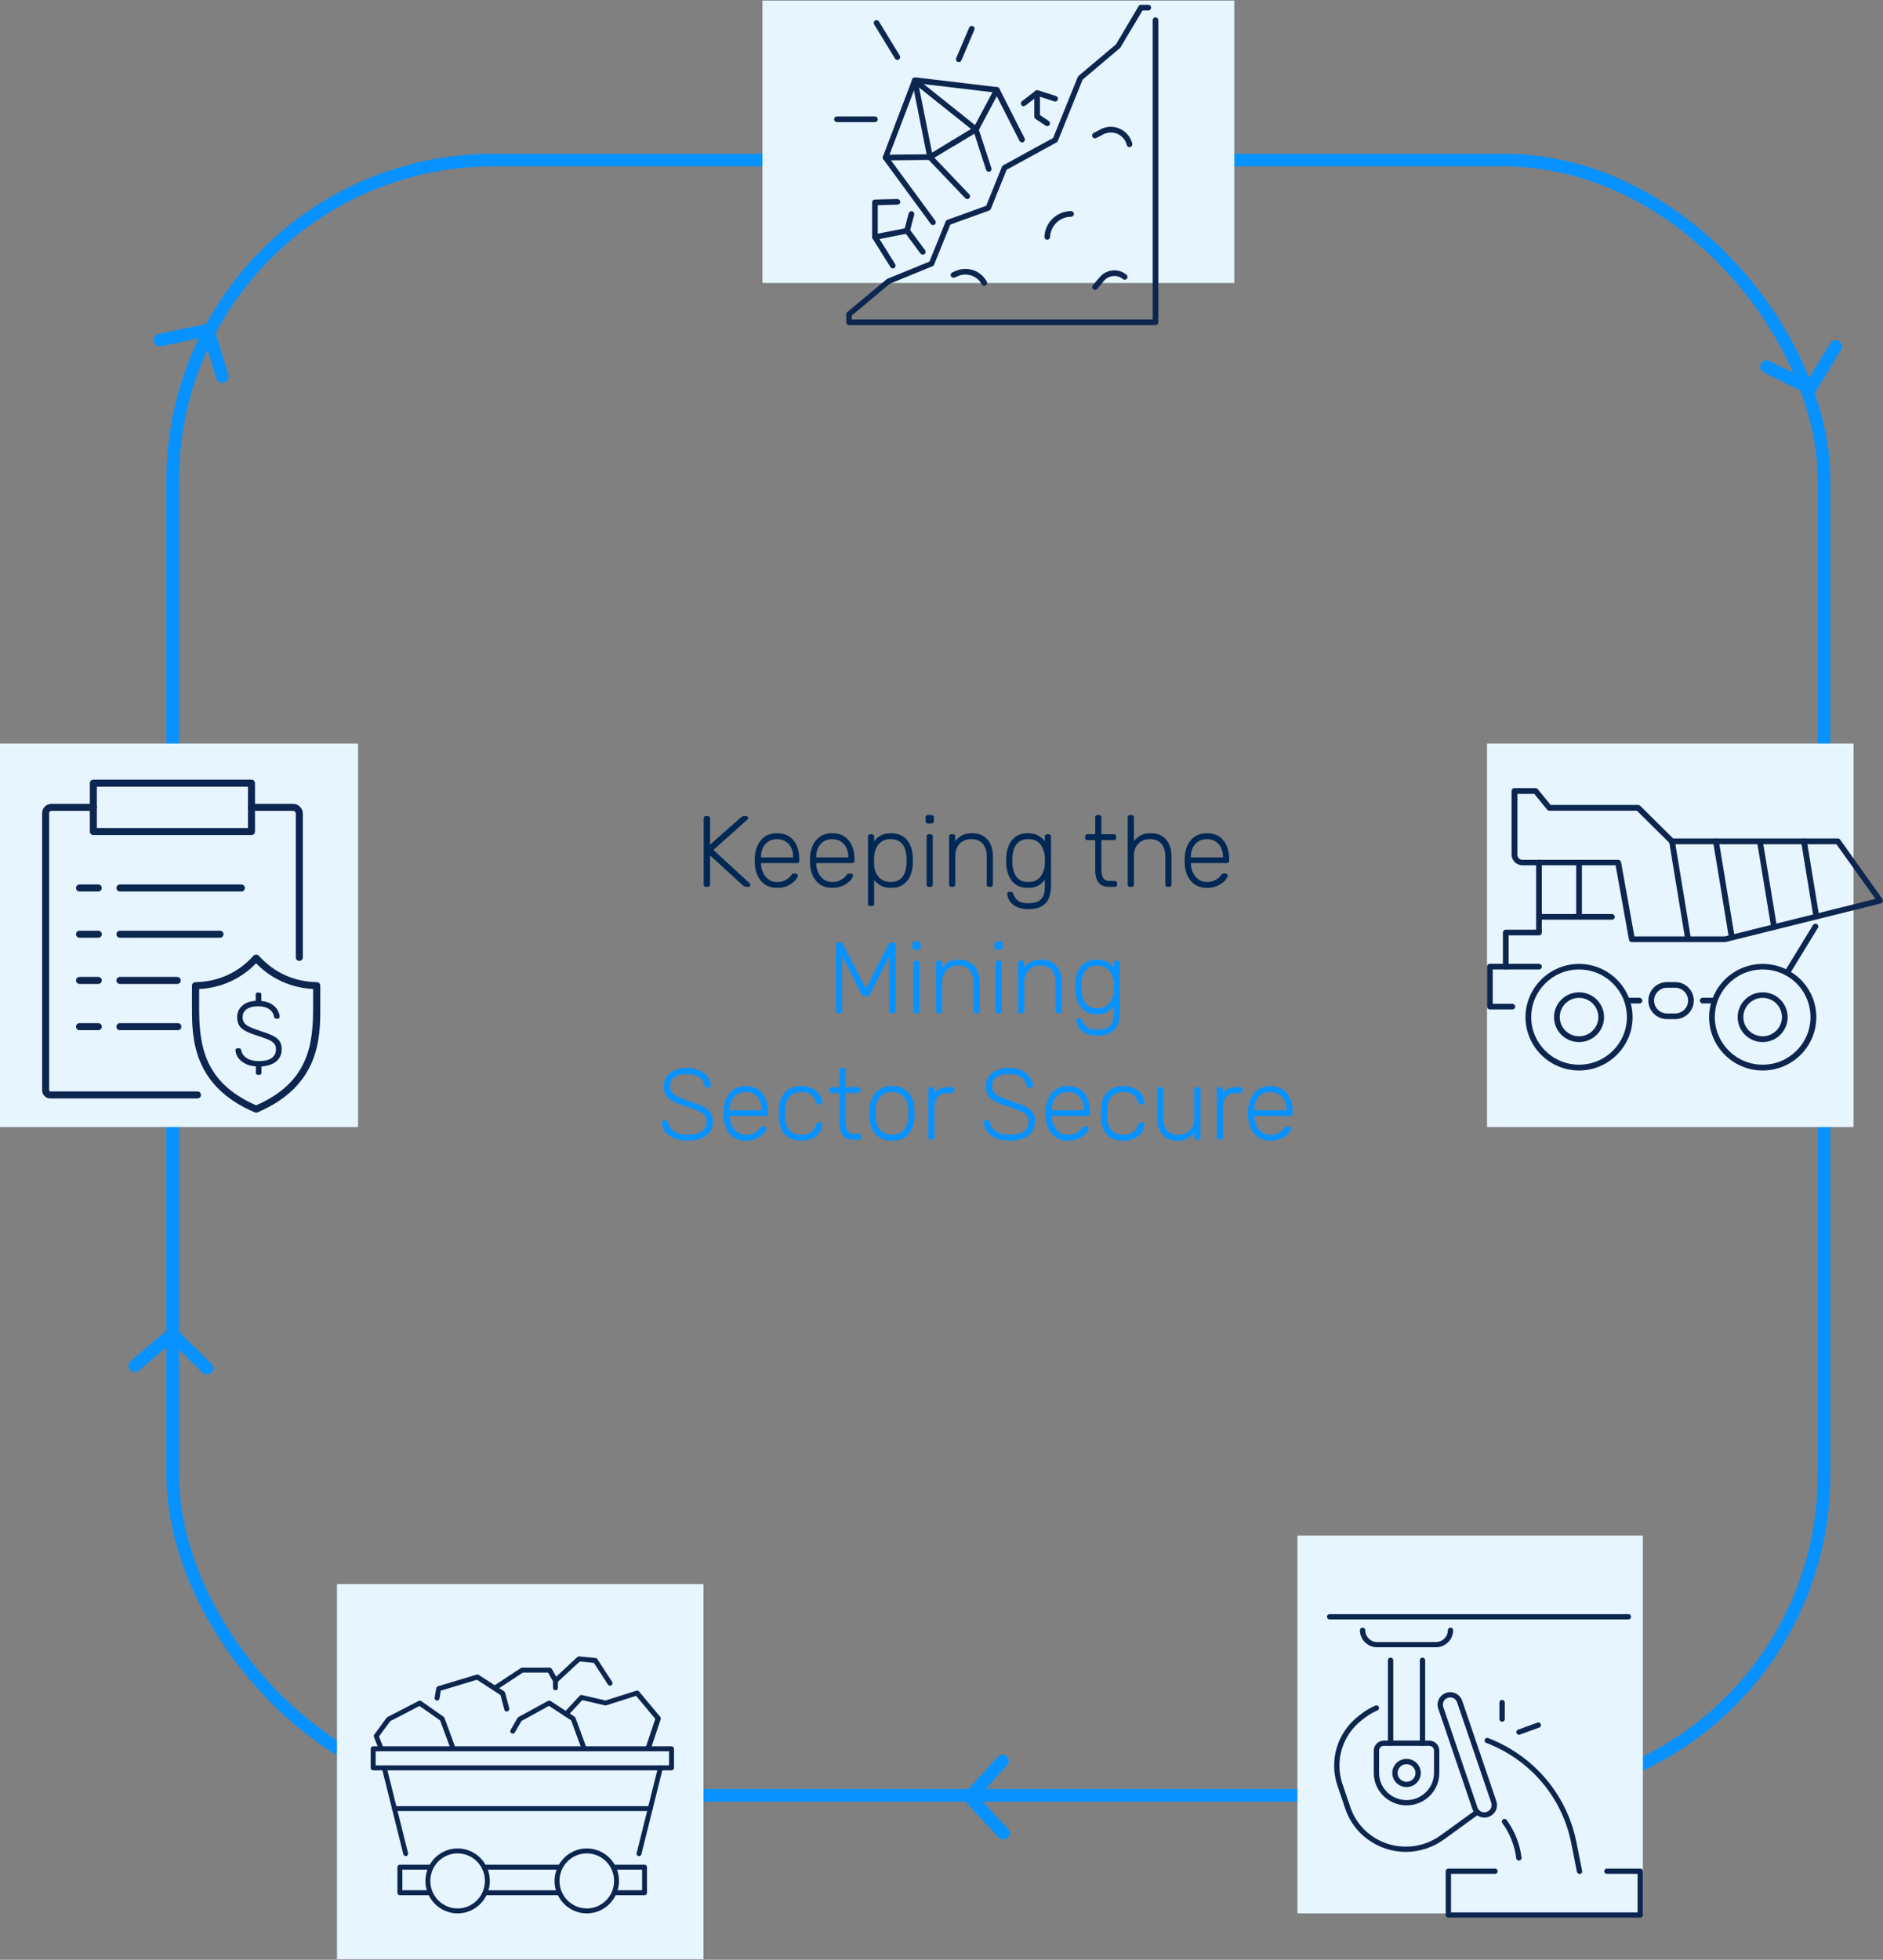 <?xml version="1.0" encoding="utf-8" ?>
<!DOCTYPE svg PUBLIC "-//W3C//DTD SVG 1.1//EN" "http://www.w3.org/Graphics/SVG/1.1/DTD/svg11.dtd">
<svg xmlns="http://www.w3.org/2000/svg" width="447" height="465" viewBox="0 0 447 465" fill="none"><rect x="0" y="0" width="447" height="465" fill="#808080" stroke="none"/><rect x="41" y="37.988" width="392" height="388" rx="76" stroke="#0892FF" stroke-width="3" stroke-linecap="round" stroke-linejoin="round"/><path d="M167.577 210.426C167.417 210.426 167.289 210.378 167.193 210.282C167.097 210.186 167.049 210.058 167.049 209.898V194.178C167.049 194.002 167.097 193.866 167.193 193.77C167.289 193.674 167.417 193.626 167.577 193.626H168.009C168.185 193.626 168.321 193.674 168.417 193.77C168.513 193.866 168.561 194.002 168.561 194.178V200.418L175.833 193.986C175.897 193.938 176.001 193.866 176.145 193.77C176.289 193.674 176.489 193.626 176.745 193.626H177.129C177.257 193.626 177.369 193.674 177.465 193.77C177.561 193.866 177.609 193.978 177.609 194.106C177.609 194.234 177.569 194.338 177.489 194.418L169.353 201.666L177.993 209.61C178.089 209.706 178.137 209.818 178.137 209.946C178.137 210.074 178.089 210.186 177.993 210.282C177.897 210.378 177.785 210.426 177.657 210.426H177.249C176.993 210.426 176.793 210.378 176.649 210.282C176.505 210.186 176.401 210.114 176.337 210.066L168.561 202.962V209.898C168.561 210.058 168.513 210.186 168.417 210.282C168.321 210.378 168.185 210.426 168.009 210.426H167.577ZM184.447 210.666C182.895 210.666 181.663 210.162 180.751 209.154C179.839 208.13 179.319 206.794 179.191 205.146C179.175 204.906 179.167 204.586 179.167 204.186C179.167 203.786 179.175 203.466 179.191 203.226C179.271 202.138 179.527 201.178 179.959 200.346C180.391 199.514 180.983 198.866 181.735 198.402C182.503 197.938 183.407 197.706 184.447 197.706C185.567 197.706 186.519 197.954 187.303 198.45C188.087 198.946 188.687 199.658 189.103 200.586C189.535 201.514 189.751 202.618 189.751 203.898V204.258C189.751 204.418 189.695 204.546 189.583 204.642C189.487 204.738 189.359 204.786 189.199 204.786H180.655C180.655 204.786 180.655 204.818 180.655 204.882C180.655 204.946 180.655 204.994 180.655 205.026C180.687 205.746 180.855 206.434 181.159 207.09C181.463 207.73 181.895 208.258 182.455 208.674C183.015 209.074 183.679 209.274 184.447 209.274C185.135 209.274 185.703 209.17 186.151 208.962C186.615 208.754 186.983 208.53 187.255 208.29C187.527 208.034 187.703 207.842 187.783 207.714C187.927 207.506 188.039 207.386 188.119 207.354C188.199 207.306 188.327 207.282 188.503 207.282H188.887C189.031 207.282 189.151 207.33 189.247 207.426C189.359 207.506 189.407 207.618 189.391 207.762C189.375 207.986 189.247 208.266 189.007 208.602C188.783 208.922 188.455 209.242 188.023 209.562C187.607 209.882 187.095 210.146 186.487 210.354C185.879 210.562 185.199 210.666 184.447 210.666ZM180.655 203.442H188.287V203.346C188.287 202.546 188.135 201.826 187.831 201.186C187.527 200.546 187.087 200.042 186.511 199.674C185.935 199.29 185.247 199.098 184.447 199.098C183.647 199.098 182.959 199.29 182.383 199.674C181.823 200.042 181.391 200.546 181.087 201.186C180.799 201.826 180.655 202.546 180.655 203.346V203.442ZM197.549 210.666C195.997 210.666 194.765 210.162 193.853 209.154C192.941 208.13 192.421 206.794 192.293 205.146C192.277 204.906 192.269 204.586 192.269 204.186C192.269 203.786 192.277 203.466 192.293 203.226C192.373 202.138 192.629 201.178 193.061 200.346C193.493 199.514 194.085 198.866 194.837 198.402C195.605 197.938 196.509 197.706 197.549 197.706C198.669 197.706 199.621 197.954 200.405 198.45C201.189 198.946 201.789 199.658 202.205 200.586C202.637 201.514 202.853 202.618 202.853 203.898V204.258C202.853 204.418 202.797 204.546 202.685 204.642C202.589 204.738 202.461 204.786 202.301 204.786H193.757C193.757 204.786 193.757 204.818 193.757 204.882C193.757 204.946 193.757 204.994 193.757 205.026C193.789 205.746 193.957 206.434 194.261 207.09C194.565 207.73 194.997 208.258 195.557 208.674C196.117 209.074 196.781 209.274 197.549 209.274C198.237 209.274 198.805 209.17 199.253 208.962C199.717 208.754 200.085 208.53 200.357 208.29C200.629 208.034 200.805 207.842 200.885 207.714C201.029 207.506 201.141 207.386 201.221 207.354C201.301 207.306 201.429 207.282 201.605 207.282H201.989C202.133 207.282 202.253 207.33 202.349 207.426C202.461 207.506 202.509 207.618 202.493 207.762C202.477 207.986 202.349 208.266 202.109 208.602C201.885 208.922 201.557 209.242 201.125 209.562C200.709 209.882 200.197 210.146 199.589 210.354C198.981 210.562 198.301 210.666 197.549 210.666ZM193.757 203.442H201.389V203.346C201.389 202.546 201.237 201.826 200.933 201.186C200.629 200.546 200.189 200.042 199.613 199.674C199.037 199.29 198.349 199.098 197.549 199.098C196.749 199.098 196.061 199.29 195.485 199.674C194.925 200.042 194.493 200.546 194.189 201.186C193.901 201.826 193.757 202.546 193.757 203.346V203.442ZM206.57 214.986C206.41 214.986 206.282 214.938 206.186 214.842C206.09 214.746 206.042 214.618 206.042 214.458V198.474C206.042 198.314 206.09 198.186 206.186 198.09C206.282 197.994 206.41 197.946 206.57 197.946H206.978C207.138 197.946 207.266 197.994 207.362 198.09C207.458 198.186 207.506 198.314 207.506 198.474V199.602C207.906 199.058 208.426 198.61 209.066 198.258C209.722 197.89 210.546 197.706 211.538 197.706C212.482 197.706 213.274 197.874 213.914 198.21C214.554 198.53 215.074 198.962 215.474 199.506C215.874 200.05 216.17 200.658 216.362 201.33C216.554 202.002 216.658 202.69 216.674 203.394C216.69 203.634 216.698 203.898 216.698 204.186C216.698 204.474 216.69 204.738 216.674 204.978C216.658 205.682 216.554 206.37 216.362 207.042C216.17 207.714 215.874 208.322 215.474 208.866C215.074 209.41 214.554 209.85 213.914 210.186C213.274 210.506 212.482 210.666 211.538 210.666C210.546 210.666 209.722 210.482 209.066 210.114C208.426 209.746 207.906 209.298 207.506 208.77V214.458C207.506 214.618 207.458 214.746 207.362 214.842C207.266 214.938 207.138 214.986 206.978 214.986H206.57ZM211.394 209.274C212.338 209.274 213.082 209.066 213.626 208.65C214.17 208.234 214.562 207.69 214.802 207.018C215.042 206.346 215.178 205.626 215.21 204.858C215.226 204.41 215.226 203.962 215.21 203.514C215.178 202.746 215.042 202.026 214.802 201.354C214.562 200.682 214.17 200.138 213.626 199.722C213.082 199.306 212.338 199.098 211.394 199.098C210.482 199.098 209.746 199.314 209.186 199.746C208.626 200.178 208.21 200.722 207.938 201.378C207.682 202.018 207.538 202.666 207.506 203.322C207.49 203.562 207.482 203.874 207.482 204.258C207.482 204.642 207.49 204.954 207.506 205.194C207.522 205.834 207.666 206.466 207.938 207.09C208.226 207.714 208.65 208.234 209.21 208.65C209.786 209.066 210.514 209.274 211.394 209.274ZM220.492 210.426C220.332 210.426 220.204 210.378 220.108 210.282C220.012 210.186 219.964 210.058 219.964 209.898V198.474C219.964 198.314 220.012 198.186 220.108 198.09C220.204 197.994 220.332 197.946 220.492 197.946H220.9C221.06 197.946 221.188 197.994 221.284 198.09C221.38 198.186 221.428 198.314 221.428 198.474V209.898C221.428 210.058 221.38 210.186 221.284 210.282C221.188 210.378 221.06 210.426 220.9 210.426H220.492ZM220.228 195.378C220.068 195.378 219.94 195.33 219.844 195.234C219.748 195.138 219.7 195.01 219.7 194.85V193.938C219.7 193.778 219.748 193.65 219.844 193.554C219.94 193.442 220.068 193.386 220.228 193.386H221.14C221.3 193.386 221.428 193.442 221.524 193.554C221.636 193.65 221.692 193.778 221.692 193.938V194.85C221.692 195.01 221.636 195.138 221.524 195.234C221.428 195.33 221.3 195.378 221.14 195.378H220.228ZM225.835 210.426C225.675 210.426 225.547 210.378 225.451 210.282C225.355 210.186 225.307 210.058 225.307 209.898V198.474C225.307 198.314 225.355 198.186 225.451 198.09C225.547 197.994 225.675 197.946 225.835 197.946H226.243C226.403 197.946 226.531 197.994 226.627 198.09C226.723 198.186 226.771 198.314 226.771 198.474V199.602C227.203 199.042 227.723 198.586 228.331 198.234C228.955 197.882 229.779 197.706 230.803 197.706C231.891 197.706 232.795 197.946 233.515 198.426C234.251 198.89 234.795 199.53 235.147 200.346C235.515 201.146 235.699 202.058 235.699 203.082V209.898C235.699 210.058 235.651 210.186 235.555 210.282C235.459 210.378 235.331 210.426 235.171 210.426H234.763C234.603 210.426 234.475 210.378 234.379 210.282C234.283 210.186 234.235 210.058 234.235 209.898V203.202C234.235 201.922 233.923 200.922 233.299 200.202C232.675 199.466 231.763 199.098 230.563 199.098C229.427 199.098 228.507 199.466 227.803 200.202C227.115 200.922 226.771 201.922 226.771 203.202V209.898C226.771 210.058 226.723 210.186 226.627 210.282C226.531 210.378 226.403 210.426 226.243 210.426H225.835ZM244.12 215.706C243.096 215.706 242.256 215.57 241.6 215.298C240.96 215.026 240.456 214.69 240.088 214.29C239.736 213.906 239.488 213.514 239.344 213.114C239.2 212.73 239.12 212.418 239.104 212.178C239.088 212.018 239.136 211.882 239.248 211.77C239.36 211.674 239.488 211.626 239.632 211.626H239.968C240.096 211.626 240.208 211.65 240.304 211.698C240.4 211.762 240.48 211.906 240.544 212.13C240.64 212.386 240.792 212.682 241 213.018C241.224 213.37 241.568 213.674 242.032 213.93C242.512 214.186 243.168 214.314 244 214.314C244.88 214.314 245.616 214.202 246.208 213.978C246.8 213.754 247.248 213.354 247.552 212.778C247.872 212.218 248.032 211.434 248.032 210.426V208.77C247.632 209.314 247.104 209.77 246.448 210.138C245.808 210.49 244.992 210.666 244 210.666C243.072 210.666 242.28 210.498 241.624 210.162C240.984 209.826 240.464 209.378 240.064 208.818C239.664 208.258 239.368 207.634 239.176 206.946C238.984 206.258 238.88 205.562 238.864 204.858C238.848 204.41 238.848 203.962 238.864 203.514C238.88 202.81 238.984 202.114 239.176 201.426C239.368 200.738 239.664 200.114 240.064 199.554C240.464 198.994 240.984 198.546 241.624 198.21C242.28 197.874 243.072 197.706 244 197.706C244.992 197.706 245.808 197.89 246.448 198.258C247.104 198.626 247.632 199.074 248.032 199.602V198.498C248.032 198.338 248.08 198.21 248.176 198.114C248.272 198.002 248.4 197.946 248.56 197.946H248.944C249.104 197.946 249.232 198.002 249.328 198.114C249.44 198.21 249.496 198.338 249.496 198.498V210.186C249.496 211.21 249.344 212.138 249.04 212.97C248.736 213.802 248.192 214.466 247.408 214.962C246.64 215.458 245.544 215.706 244.12 215.706ZM244.144 209.274C245.056 209.274 245.792 209.058 246.352 208.626C246.912 208.194 247.32 207.658 247.576 207.018C247.848 206.362 248 205.706 248.032 205.05C248.048 204.81 248.056 204.522 248.056 204.186C248.056 203.85 248.048 203.562 248.032 203.322C248 202.666 247.848 202.018 247.576 201.378C247.32 200.722 246.912 200.178 246.352 199.746C245.792 199.314 245.056 199.098 244.144 199.098C243.216 199.098 242.472 199.306 241.912 199.722C241.368 200.138 240.976 200.682 240.736 201.354C240.496 202.026 240.36 202.746 240.328 203.514C240.312 203.962 240.312 204.41 240.328 204.858C240.36 205.626 240.496 206.346 240.736 207.018C240.976 207.69 241.368 208.234 241.912 208.65C242.472 209.066 243.216 209.274 244.144 209.274ZM263.257 210.426C262.425 210.426 261.769 210.25 261.289 209.898C260.809 209.546 260.473 209.066 260.281 208.458C260.089 207.85 259.993 207.17 259.993 206.418V199.338H258.121C257.961 199.338 257.833 199.29 257.737 199.194C257.641 199.098 257.593 198.97 257.593 198.81V198.474C257.593 198.314 257.641 198.186 257.737 198.09C257.833 197.994 257.961 197.946 258.121 197.946H259.993V193.914C259.993 193.754 260.041 193.626 260.137 193.53C260.233 193.434 260.361 193.386 260.521 193.386H260.929C261.089 193.386 261.217 193.434 261.313 193.53C261.409 193.626 261.457 193.754 261.457 193.914V197.946H264.433C264.593 197.946 264.721 197.994 264.817 198.09C264.913 198.186 264.961 198.314 264.961 198.474V198.81C264.961 198.97 264.913 199.098 264.817 199.194C264.721 199.29 264.593 199.338 264.433 199.338H261.457V206.322C261.457 207.17 261.593 207.834 261.865 208.314C262.153 208.794 262.657 209.034 263.377 209.034H264.673C264.833 209.034 264.961 209.082 265.057 209.178C265.153 209.274 265.201 209.402 265.201 209.562V209.898C265.201 210.058 265.153 210.186 265.057 210.282C264.961 210.378 264.833 210.426 264.673 210.426H263.257ZM268.234 210.426C268.074 210.426 267.946 210.378 267.85 210.282C267.754 210.186 267.706 210.058 267.706 209.898V193.914C267.706 193.754 267.754 193.626 267.85 193.53C267.946 193.434 268.074 193.386 268.234 193.386H268.642C268.802 193.386 268.93 193.434 269.026 193.53C269.122 193.626 269.17 193.754 269.17 193.914V199.602C269.602 199.042 270.122 198.586 270.73 198.234C271.354 197.882 272.178 197.706 273.202 197.706C274.29 197.706 275.194 197.946 275.914 198.426C276.65 198.89 277.194 199.53 277.546 200.346C277.914 201.146 278.098 202.058 278.098 203.082V209.898C278.098 210.058 278.05 210.186 277.954 210.282C277.858 210.378 277.73 210.426 277.57 210.426H277.162C277.002 210.426 276.874 210.378 276.778 210.282C276.682 210.186 276.634 210.058 276.634 209.898V203.202C276.634 201.922 276.322 200.922 275.698 200.202C275.074 199.466 274.162 199.098 272.962 199.098C271.826 199.098 270.906 199.466 270.202 200.202C269.514 200.922 269.17 201.922 269.17 203.202V209.898C269.17 210.058 269.122 210.186 269.026 210.282C268.93 210.378 268.802 210.426 268.642 210.426H268.234ZM286.494 210.666C284.942 210.666 283.71 210.162 282.798 209.154C281.886 208.13 281.366 206.794 281.238 205.146C281.222 204.906 281.214 204.586 281.214 204.186C281.214 203.786 281.222 203.466 281.238 203.226C281.318 202.138 281.574 201.178 282.006 200.346C282.438 199.514 283.03 198.866 283.782 198.402C284.55 197.938 285.454 197.706 286.494 197.706C287.614 197.706 288.566 197.954 289.35 198.45C290.134 198.946 290.734 199.658 291.15 200.586C291.582 201.514 291.798 202.618 291.798 203.898V204.258C291.798 204.418 291.742 204.546 291.63 204.642C291.534 204.738 291.406 204.786 291.246 204.786H282.702C282.702 204.786 282.702 204.818 282.702 204.882C282.702 204.946 282.702 204.994 282.702 205.026C282.734 205.746 282.902 206.434 283.206 207.09C283.51 207.73 283.942 208.258 284.502 208.674C285.062 209.074 285.726 209.274 286.494 209.274C287.182 209.274 287.75 209.17 288.198 208.962C288.662 208.754 289.03 208.53 289.302 208.29C289.574 208.034 289.75 207.842 289.83 207.714C289.974 207.506 290.086 207.386 290.166 207.354C290.246 207.306 290.374 207.282 290.55 207.282H290.934C291.078 207.282 291.198 207.33 291.294 207.426C291.406 207.506 291.454 207.618 291.438 207.762C291.422 207.986 291.294 208.266 291.054 208.602C290.83 208.922 290.502 209.242 290.07 209.562C289.654 209.882 289.142 210.146 288.534 210.354C287.926 210.562 287.246 210.666 286.494 210.666ZM282.702 203.442H290.334V203.346C290.334 202.546 290.182 201.826 289.878 201.186C289.574 200.546 289.134 200.042 288.558 199.674C287.982 199.29 287.294 199.098 286.494 199.098C285.694 199.098 285.006 199.29 284.43 199.674C283.87 200.042 283.438 200.546 283.134 201.186C282.846 201.826 282.702 202.546 282.702 203.346V203.442Z" fill="#002855"/><path d="M198.972 240.426C198.812 240.426 198.676 240.378 198.564 240.282C198.468 240.186 198.42 240.058 198.42 239.898V224.178C198.42 224.002 198.468 223.866 198.564 223.77C198.676 223.674 198.812 223.626 198.972 223.626H199.572C199.732 223.626 199.852 223.666 199.932 223.746C200.012 223.826 200.06 223.89 200.076 223.938L205.524 234.546L210.996 223.938C211.028 223.89 211.076 223.826 211.14 223.746C211.22 223.666 211.34 223.626 211.5 223.626H212.076C212.252 223.626 212.388 223.674 212.484 223.77C212.58 223.866 212.628 224.002 212.628 224.178V239.898C212.628 240.058 212.58 240.186 212.484 240.282C212.388 240.378 212.252 240.426 212.076 240.426H211.644C211.484 240.426 211.356 240.378 211.26 240.282C211.164 240.186 211.116 240.058 211.116 239.898V226.89L206.532 235.914C206.468 236.074 206.372 236.194 206.244 236.274C206.132 236.354 205.98 236.394 205.788 236.394H205.26C205.068 236.394 204.916 236.354 204.804 236.274C204.692 236.194 204.596 236.074 204.516 235.914L199.932 226.89V239.898C199.932 240.058 199.884 240.186 199.788 240.282C199.692 240.378 199.564 240.426 199.404 240.426H198.972ZM217.363 240.426C217.203 240.426 217.075 240.378 216.979 240.282C216.883 240.186 216.835 240.058 216.835 239.898V228.474C216.835 228.314 216.883 228.186 216.979 228.09C217.075 227.994 217.203 227.946 217.363 227.946H217.771C217.931 227.946 218.059 227.994 218.155 228.09C218.251 228.186 218.299 228.314 218.299 228.474V239.898C218.299 240.058 218.251 240.186 218.155 240.282C218.059 240.378 217.931 240.426 217.771 240.426H217.363ZM217.099 225.378C216.939 225.378 216.811 225.33 216.715 225.234C216.619 225.138 216.571 225.01 216.571 224.85V223.938C216.571 223.778 216.619 223.65 216.715 223.554C216.811 223.442 216.939 223.386 217.099 223.386H218.011C218.171 223.386 218.299 223.442 218.395 223.554C218.507 223.65 218.563 223.778 218.563 223.938V224.85C218.563 225.01 218.507 225.138 218.395 225.234C218.299 225.33 218.171 225.378 218.011 225.378H217.099ZM222.706 240.426C222.546 240.426 222.418 240.378 222.322 240.282C222.226 240.186 222.178 240.058 222.178 239.898V228.474C222.178 228.314 222.226 228.186 222.322 228.09C222.418 227.994 222.546 227.946 222.706 227.946H223.114C223.274 227.946 223.402 227.994 223.498 228.09C223.594 228.186 223.642 228.314 223.642 228.474V229.602C224.074 229.042 224.594 228.586 225.202 228.234C225.826 227.882 226.65 227.706 227.674 227.706C228.762 227.706 229.666 227.946 230.386 228.426C231.122 228.89 231.666 229.53 232.018 230.346C232.386 231.146 232.57 232.058 232.57 233.082V239.898C232.57 240.058 232.522 240.186 232.426 240.282C232.33 240.378 232.202 240.426 232.042 240.426H231.634C231.474 240.426 231.346 240.378 231.25 240.282C231.154 240.186 231.106 240.058 231.106 239.898V233.202C231.106 231.922 230.794 230.922 230.17 230.202C229.546 229.466 228.634 229.098 227.434 229.098C226.298 229.098 225.378 229.466 224.674 230.202C223.986 230.922 223.642 231.922 223.642 233.202V239.898C223.642 240.058 223.594 240.186 223.498 240.282C223.402 240.378 223.274 240.426 223.114 240.426H222.706ZM236.863 240.426C236.703 240.426 236.575 240.378 236.479 240.282C236.383 240.186 236.335 240.058 236.335 239.898V228.474C236.335 228.314 236.383 228.186 236.479 228.09C236.575 227.994 236.703 227.946 236.863 227.946H237.271C237.431 227.946 237.559 227.994 237.655 228.09C237.751 228.186 237.799 228.314 237.799 228.474V239.898C237.799 240.058 237.751 240.186 237.655 240.282C237.559 240.378 237.431 240.426 237.271 240.426H236.863ZM236.599 225.378C236.439 225.378 236.311 225.33 236.215 225.234C236.119 225.138 236.071 225.01 236.071 224.85V223.938C236.071 223.778 236.119 223.65 236.215 223.554C236.311 223.442 236.439 223.386 236.599 223.386H237.511C237.671 223.386 237.799 223.442 237.895 223.554C238.007 223.65 238.063 223.778 238.063 223.938V224.85C238.063 225.01 238.007 225.138 237.895 225.234C237.799 225.33 237.671 225.378 237.511 225.378H236.599ZM242.206 240.426C242.046 240.426 241.918 240.378 241.822 240.282C241.726 240.186 241.678 240.058 241.678 239.898V228.474C241.678 228.314 241.726 228.186 241.822 228.09C241.918 227.994 242.046 227.946 242.206 227.946H242.614C242.774 227.946 242.902 227.994 242.998 228.09C243.094 228.186 243.142 228.314 243.142 228.474V229.602C243.574 229.042 244.094 228.586 244.702 228.234C245.326 227.882 246.15 227.706 247.174 227.706C248.262 227.706 249.166 227.946 249.886 228.426C250.622 228.89 251.166 229.53 251.518 230.346C251.886 231.146 252.07 232.058 252.07 233.082V239.898C252.07 240.058 252.022 240.186 251.926 240.282C251.83 240.378 251.702 240.426 251.542 240.426H251.134C250.974 240.426 250.846 240.378 250.75 240.282C250.654 240.186 250.606 240.058 250.606 239.898V233.202C250.606 231.922 250.294 230.922 249.67 230.202C249.046 229.466 248.134 229.098 246.934 229.098C245.798 229.098 244.878 229.466 244.174 230.202C243.486 230.922 243.142 231.922 243.142 233.202V239.898C243.142 240.058 243.094 240.186 242.998 240.282C242.902 240.378 242.774 240.426 242.614 240.426H242.206ZM260.491 245.706C259.467 245.706 258.627 245.57 257.971 245.298C257.331 245.026 256.827 244.69 256.459 244.29C256.107 243.906 255.859 243.514 255.715 243.114C255.571 242.73 255.491 242.418 255.475 242.178C255.459 242.018 255.507 241.882 255.619 241.77C255.731 241.674 255.859 241.626 256.003 241.626H256.339C256.467 241.626 256.579 241.65 256.675 241.698C256.771 241.762 256.851 241.906 256.915 242.13C257.011 242.386 257.163 242.682 257.371 243.018C257.595 243.37 257.939 243.674 258.403 243.93C258.883 244.186 259.539 244.314 260.371 244.314C261.251 244.314 261.987 244.202 262.579 243.978C263.171 243.754 263.619 243.354 263.923 242.778C264.243 242.218 264.403 241.434 264.403 240.426V238.77C264.003 239.314 263.475 239.77 262.819 240.138C262.179 240.49 261.363 240.666 260.371 240.666C259.443 240.666 258.651 240.498 257.995 240.162C257.355 239.826 256.835 239.378 256.435 238.818C256.035 238.258 255.739 237.634 255.547 236.946C255.355 236.258 255.251 235.562 255.235 234.858C255.219 234.41 255.219 233.962 255.235 233.514C255.251 232.81 255.355 232.114 255.547 231.426C255.739 230.738 256.035 230.114 256.435 229.554C256.835 228.994 257.355 228.546 257.995 228.21C258.651 227.874 259.443 227.706 260.371 227.706C261.363 227.706 262.179 227.89 262.819 228.258C263.475 228.626 264.003 229.074 264.403 229.602V228.498C264.403 228.338 264.451 228.21 264.547 228.114C264.643 228.002 264.771 227.946 264.931 227.946H265.315C265.475 227.946 265.603 228.002 265.699 228.114C265.811 228.21 265.867 228.338 265.867 228.498V240.186C265.867 241.21 265.715 242.138 265.411 242.97C265.107 243.802 264.563 244.466 263.779 244.962C263.011 245.458 261.915 245.706 260.491 245.706ZM260.515 239.274C261.427 239.274 262.163 239.058 262.723 238.626C263.283 238.194 263.691 237.658 263.947 237.018C264.219 236.362 264.371 235.706 264.403 235.05C264.419 234.81 264.427 234.522 264.427 234.186C264.427 233.85 264.419 233.562 264.403 233.322C264.371 232.666 264.219 232.018 263.947 231.378C263.691 230.722 263.283 230.178 262.723 229.746C262.163 229.314 261.427 229.098 260.515 229.098C259.587 229.098 258.843 229.306 258.283 229.722C257.739 230.138 257.347 230.682 257.107 231.354C256.867 232.026 256.731 232.746 256.699 233.514C256.683 233.962 256.683 234.41 256.699 234.858C256.731 235.626 256.867 236.346 257.107 237.018C257.347 237.69 257.739 238.234 258.283 238.65C258.843 239.066 259.587 239.274 260.515 239.274ZM163.218 270.666C161.922 270.666 160.818 270.458 159.906 270.042C159.01 269.626 158.322 269.09 157.842 268.434C157.362 267.778 157.106 267.082 157.074 266.346C157.074 266.218 157.122 266.106 157.218 266.01C157.314 265.914 157.434 265.866 157.578 265.866H158.058C158.218 265.866 158.338 265.914 158.418 266.01C158.514 266.106 158.57 266.218 158.586 266.346C158.65 266.794 158.85 267.242 159.186 267.69C159.522 268.122 160.018 268.49 160.674 268.794C161.33 269.082 162.178 269.226 163.218 269.226C164.786 269.226 165.93 268.946 166.65 268.386C167.37 267.81 167.73 267.042 167.73 266.082C167.73 265.442 167.538 264.93 167.154 264.546C166.786 264.146 166.218 263.794 165.45 263.49C164.682 263.17 163.698 262.818 162.498 262.434C161.362 262.066 160.426 261.69 159.69 261.306C158.954 260.906 158.41 260.426 158.058 259.866C157.722 259.306 157.554 258.586 157.554 257.706C157.554 256.89 157.77 256.162 158.202 255.522C158.634 254.866 159.258 254.346 160.074 253.962C160.906 253.578 161.914 253.386 163.098 253.386C164.042 253.386 164.866 253.514 165.57 253.77C166.274 254.026 166.858 254.37 167.322 254.802C167.786 255.218 168.138 255.674 168.378 256.17C168.618 256.65 168.746 257.122 168.762 257.586C168.762 257.698 168.722 257.81 168.642 257.922C168.562 258.018 168.434 258.066 168.258 258.066H167.778C167.698 258.066 167.594 258.034 167.466 257.97C167.354 257.906 167.282 257.778 167.25 257.586C167.154 256.786 166.73 256.13 165.978 255.618C165.242 255.09 164.282 254.826 163.098 254.826C161.914 254.826 160.946 255.058 160.194 255.522C159.442 255.986 159.066 256.714 159.066 257.706C159.066 258.346 159.234 258.874 159.57 259.29C159.906 259.69 160.434 260.05 161.154 260.37C161.874 260.674 162.802 261.01 163.938 261.378C165.138 261.762 166.13 262.146 166.914 262.53C167.698 262.914 168.282 263.386 168.666 263.946C169.05 264.49 169.242 265.202 169.242 266.082C169.242 267.058 168.994 267.89 168.498 268.578C168.018 269.25 167.33 269.77 166.434 270.138C165.538 270.49 164.466 270.666 163.218 270.666ZM177.029 270.666C175.477 270.666 174.245 270.162 173.333 269.154C172.421 268.13 171.901 266.794 171.773 265.146C171.757 264.906 171.749 264.586 171.749 264.186C171.749 263.786 171.757 263.466 171.773 263.226C171.853 262.138 172.109 261.178 172.541 260.346C172.973 259.514 173.565 258.866 174.317 258.402C175.085 257.938 175.989 257.706 177.029 257.706C178.149 257.706 179.101 257.954 179.885 258.45C180.669 258.946 181.269 259.658 181.685 260.586C182.117 261.514 182.333 262.618 182.333 263.898V264.258C182.333 264.418 182.277 264.546 182.165 264.642C182.069 264.738 181.941 264.786 181.781 264.786H173.237C173.237 264.786 173.237 264.818 173.237 264.882C173.237 264.946 173.237 264.994 173.237 265.026C173.269 265.746 173.437 266.434 173.741 267.09C174.045 267.73 174.477 268.258 175.037 268.674C175.597 269.074 176.261 269.274 177.029 269.274C177.717 269.274 178.285 269.17 178.733 268.962C179.197 268.754 179.565 268.53 179.837 268.29C180.109 268.034 180.285 267.842 180.365 267.714C180.509 267.506 180.621 267.386 180.701 267.354C180.781 267.306 180.909 267.282 181.085 267.282H181.469C181.613 267.282 181.733 267.33 181.829 267.426C181.941 267.506 181.989 267.618 181.973 267.762C181.957 267.986 181.829 268.266 181.589 268.602C181.365 268.922 181.037 269.242 180.605 269.562C180.189 269.882 179.677 270.146 179.069 270.354C178.461 270.562 177.781 270.666 177.029 270.666ZM173.237 263.442H180.869V263.346C180.869 262.546 180.717 261.826 180.413 261.186C180.109 260.546 179.669 260.042 179.093 259.674C178.517 259.29 177.829 259.098 177.029 259.098C176.229 259.098 175.541 259.29 174.965 259.674C174.405 260.042 173.973 260.546 173.669 261.186C173.381 261.826 173.237 262.546 173.237 263.346V263.442ZM190.227 270.666C189.107 270.666 188.155 270.45 187.371 270.018C186.587 269.57 185.987 268.93 185.571 268.098C185.171 267.266 184.955 266.282 184.923 265.146C184.907 264.906 184.899 264.586 184.899 264.186C184.899 263.786 184.907 263.466 184.923 263.226C184.955 262.074 185.171 261.09 185.571 260.274C185.987 259.442 186.587 258.81 187.371 258.378C188.155 257.93 189.107 257.706 190.227 257.706C191.075 257.706 191.803 257.826 192.411 258.066C193.035 258.29 193.547 258.594 193.947 258.978C194.347 259.346 194.651 259.754 194.859 260.202C195.067 260.65 195.179 261.09 195.195 261.522C195.211 261.682 195.163 261.81 195.051 261.906C194.939 262.002 194.811 262.05 194.667 262.05H194.331C194.171 262.05 194.051 262.018 193.971 261.954C193.907 261.874 193.835 261.738 193.755 261.546C193.419 260.634 192.955 260.002 192.363 259.65C191.787 259.282 191.075 259.098 190.227 259.098C189.139 259.098 188.235 259.434 187.515 260.106C186.811 260.762 186.435 261.842 186.387 263.346C186.355 263.906 186.355 264.466 186.387 265.026C186.435 266.53 186.811 267.618 187.515 268.29C188.235 268.946 189.139 269.274 190.227 269.274C191.075 269.274 191.787 269.098 192.363 268.746C192.955 268.378 193.419 267.738 193.755 266.826C193.835 266.634 193.907 266.506 193.971 266.442C194.051 266.362 194.171 266.322 194.331 266.322H194.667C194.811 266.322 194.939 266.37 195.051 266.466C195.163 266.562 195.211 266.69 195.195 266.85C195.179 267.202 195.107 267.554 194.979 267.906C194.851 268.258 194.651 268.602 194.379 268.938C194.123 269.274 193.803 269.57 193.419 269.826C193.035 270.082 192.571 270.282 192.027 270.426C191.499 270.586 190.899 270.666 190.227 270.666ZM202.566 270.426C201.734 270.426 201.078 270.25 200.598 269.898C200.118 269.546 199.782 269.066 199.59 268.458C199.398 267.85 199.302 267.17 199.302 266.418V259.338H197.43C197.27 259.338 197.142 259.29 197.046 259.194C196.95 259.098 196.902 258.97 196.902 258.81V258.474C196.902 258.314 196.95 258.186 197.046 258.09C197.142 257.994 197.27 257.946 197.43 257.946H199.302V253.914C199.302 253.754 199.35 253.626 199.446 253.53C199.542 253.434 199.67 253.386 199.83 253.386H200.238C200.398 253.386 200.526 253.434 200.622 253.53C200.718 253.626 200.766 253.754 200.766 253.914V257.946H203.742C203.902 257.946 204.03 257.994 204.126 258.09C204.222 258.186 204.27 258.314 204.27 258.474V258.81C204.27 258.97 204.222 259.098 204.126 259.194C204.03 259.29 203.902 259.338 203.742 259.338H200.766V266.322C200.766 267.17 200.902 267.834 201.174 268.314C201.462 268.794 201.966 269.034 202.686 269.034H203.982C204.142 269.034 204.27 269.082 204.366 269.178C204.462 269.274 204.51 269.402 204.51 269.562V269.898C204.51 270.058 204.462 270.186 204.366 270.282C204.27 270.378 204.142 270.426 203.982 270.426H202.566ZM211.743 270.666C210.591 270.666 209.623 270.426 208.839 269.946C208.071 269.466 207.479 268.81 207.063 267.978C206.663 267.146 206.447 266.218 206.415 265.194C206.399 264.954 206.391 264.618 206.391 264.186C206.391 263.754 206.399 263.418 206.415 263.178C206.447 262.138 206.663 261.21 207.063 260.394C207.479 259.562 208.071 258.906 208.839 258.426C209.623 257.946 210.591 257.706 211.743 257.706C212.895 257.706 213.855 257.946 214.623 258.426C215.407 258.906 215.999 259.562 216.399 260.394C216.815 261.21 217.039 262.138 217.071 263.178C217.087 263.418 217.095 263.754 217.095 264.186C217.095 264.618 217.087 264.954 217.071 265.194C217.039 266.218 216.815 267.146 216.399 267.978C215.999 268.81 215.407 269.466 214.623 269.946C213.855 270.426 212.895 270.666 211.743 270.666ZM211.743 269.274C212.863 269.274 213.775 268.914 214.479 268.194C215.183 267.474 215.559 266.434 215.607 265.074C215.623 264.834 215.631 264.538 215.631 264.186C215.631 263.834 215.623 263.538 215.607 263.298C215.559 261.922 215.183 260.882 214.479 260.178C213.775 259.458 212.863 259.098 211.743 259.098C210.623 259.098 209.711 259.458 209.007 260.178C208.303 260.882 207.927 261.922 207.879 263.298C207.863 263.538 207.855 263.834 207.855 264.186C207.855 264.538 207.863 264.834 207.879 265.074C207.927 266.434 208.303 267.474 209.007 268.194C209.711 268.914 210.623 269.274 211.743 269.274ZM220.902 270.426C220.742 270.426 220.614 270.378 220.518 270.282C220.422 270.186 220.374 270.058 220.374 269.898V258.498C220.374 258.338 220.422 258.21 220.518 258.114C220.614 258.002 220.742 257.946 220.902 257.946H221.286C221.446 257.946 221.574 258.002 221.67 258.114C221.782 258.21 221.838 258.338 221.838 258.498V259.602C222.126 259.042 222.542 258.626 223.086 258.354C223.63 258.082 224.302 257.946 225.102 257.946H225.99C226.15 257.946 226.278 257.994 226.374 258.09C226.47 258.186 226.518 258.314 226.518 258.474V258.81C226.518 258.97 226.47 259.098 226.374 259.194C226.278 259.29 226.15 259.338 225.99 259.338H224.958C223.998 259.338 223.238 259.618 222.678 260.178C222.118 260.738 221.838 261.498 221.838 262.458V269.898C221.838 270.058 221.782 270.186 221.67 270.282C221.574 270.378 221.446 270.426 221.286 270.426H220.902ZM239.671 270.666C238.375 270.666 237.271 270.458 236.359 270.042C235.463 269.626 234.775 269.09 234.295 268.434C233.815 267.778 233.559 267.082 233.527 266.346C233.527 266.218 233.575 266.106 233.671 266.01C233.767 265.914 233.887 265.866 234.031 265.866H234.511C234.671 265.866 234.791 265.914 234.871 266.01C234.967 266.106 235.023 266.218 235.039 266.346C235.103 266.794 235.303 267.242 235.639 267.69C235.975 268.122 236.471 268.49 237.127 268.794C237.783 269.082 238.631 269.226 239.671 269.226C241.239 269.226 242.383 268.946 243.103 268.386C243.823 267.81 244.183 267.042 244.183 266.082C244.183 265.442 243.991 264.93 243.607 264.546C243.239 264.146 242.671 263.794 241.903 263.49C241.135 263.17 240.151 262.818 238.951 262.434C237.815 262.066 236.879 261.69 236.143 261.306C235.407 260.906 234.863 260.426 234.511 259.866C234.175 259.306 234.007 258.586 234.007 257.706C234.007 256.89 234.223 256.162 234.655 255.522C235.087 254.866 235.711 254.346 236.527 253.962C237.359 253.578 238.367 253.386 239.551 253.386C240.495 253.386 241.319 253.514 242.023 253.77C242.727 254.026 243.311 254.37 243.775 254.802C244.239 255.218 244.591 255.674 244.831 256.17C245.071 256.65 245.199 257.122 245.215 257.586C245.215 257.698 245.175 257.81 245.095 257.922C245.015 258.018 244.887 258.066 244.711 258.066H244.231C244.151 258.066 244.047 258.034 243.919 257.97C243.807 257.906 243.735 257.778 243.703 257.586C243.607 256.786 243.183 256.13 242.431 255.618C241.695 255.09 240.735 254.826 239.551 254.826C238.367 254.826 237.399 255.058 236.647 255.522C235.895 255.986 235.519 256.714 235.519 257.706C235.519 258.346 235.687 258.874 236.023 259.29C236.359 259.69 236.887 260.05 237.607 260.37C238.327 260.674 239.255 261.01 240.391 261.378C241.591 261.762 242.583 262.146 243.367 262.53C244.151 262.914 244.735 263.386 245.119 263.946C245.503 264.49 245.695 265.202 245.695 266.082C245.695 267.058 245.447 267.89 244.951 268.578C244.471 269.25 243.783 269.77 242.887 270.138C241.991 270.49 240.919 270.666 239.671 270.666ZM253.482 270.666C251.93 270.666 250.698 270.162 249.786 269.154C248.874 268.13 248.354 266.794 248.226 265.146C248.21 264.906 248.202 264.586 248.202 264.186C248.202 263.786 248.21 263.466 248.226 263.226C248.306 262.138 248.562 261.178 248.994 260.346C249.426 259.514 250.018 258.866 250.77 258.402C251.538 257.938 252.442 257.706 253.482 257.706C254.602 257.706 255.554 257.954 256.338 258.45C257.122 258.946 257.722 259.658 258.138 260.586C258.57 261.514 258.786 262.618 258.786 263.898V264.258C258.786 264.418 258.73 264.546 258.618 264.642C258.522 264.738 258.394 264.786 258.234 264.786H249.69C249.69 264.786 249.69 264.818 249.69 264.882C249.69 264.946 249.69 264.994 249.69 265.026C249.722 265.746 249.89 266.434 250.194 267.09C250.498 267.73 250.93 268.258 251.49 268.674C252.05 269.074 252.714 269.274 253.482 269.274C254.17 269.274 254.738 269.17 255.186 268.962C255.65 268.754 256.018 268.53 256.29 268.29C256.562 268.034 256.738 267.842 256.818 267.714C256.962 267.506 257.074 267.386 257.154 267.354C257.234 267.306 257.362 267.282 257.538 267.282H257.922C258.066 267.282 258.186 267.33 258.282 267.426C258.394 267.506 258.442 267.618 258.426 267.762C258.41 267.986 258.282 268.266 258.042 268.602C257.818 268.922 257.49 269.242 257.058 269.562C256.642 269.882 256.13 270.146 255.522 270.354C254.914 270.562 254.234 270.666 253.482 270.666ZM249.69 263.442H257.322V263.346C257.322 262.546 257.17 261.826 256.866 261.186C256.562 260.546 256.122 260.042 255.546 259.674C254.97 259.29 254.282 259.098 253.482 259.098C252.682 259.098 251.994 259.29 251.418 259.674C250.858 260.042 250.426 260.546 250.122 261.186C249.834 261.826 249.69 262.546 249.69 263.346V263.442ZM266.68 270.666C265.56 270.666 264.608 270.45 263.824 270.018C263.04 269.57 262.44 268.93 262.024 268.098C261.624 267.266 261.408 266.282 261.376 265.146C261.36 264.906 261.352 264.586 261.352 264.186C261.352 263.786 261.36 263.466 261.376 263.226C261.408 262.074 261.624 261.09 262.024 260.274C262.44 259.442 263.04 258.81 263.824 258.378C264.608 257.93 265.56 257.706 266.68 257.706C267.528 257.706 268.256 257.826 268.864 258.066C269.488 258.29 270 258.594 270.4 258.978C270.8 259.346 271.104 259.754 271.312 260.202C271.52 260.65 271.632 261.09 271.648 261.522C271.664 261.682 271.616 261.81 271.504 261.906C271.392 262.002 271.264 262.05 271.12 262.05H270.784C270.624 262.05 270.504 262.018 270.424 261.954C270.36 261.874 270.288 261.738 270.208 261.546C269.872 260.634 269.408 260.002 268.816 259.65C268.24 259.282 267.528 259.098 266.68 259.098C265.592 259.098 264.688 259.434 263.968 260.106C263.264 260.762 262.888 261.842 262.84 263.346C262.808 263.906 262.808 264.466 262.84 265.026C262.888 266.53 263.264 267.618 263.968 268.29C264.688 268.946 265.592 269.274 266.68 269.274C267.528 269.274 268.24 269.098 268.816 268.746C269.408 268.378 269.872 267.738 270.208 266.826C270.288 266.634 270.36 266.506 270.424 266.442C270.504 266.362 270.624 266.322 270.784 266.322H271.12C271.264 266.322 271.392 266.37 271.504 266.466C271.616 266.562 271.664 266.69 271.648 266.85C271.632 267.202 271.56 267.554 271.432 267.906C271.304 268.258 271.104 268.602 270.832 268.938C270.576 269.274 270.256 269.57 269.872 269.826C269.488 270.082 269.024 270.282 268.48 270.426C267.952 270.586 267.352 270.666 266.68 270.666ZM279.499 270.666C278.411 270.666 277.507 270.434 276.787 269.97C276.083 269.49 275.555 268.842 275.203 268.026C274.867 267.21 274.699 266.298 274.699 265.29V258.474C274.699 258.314 274.747 258.186 274.843 258.09C274.939 257.994 275.067 257.946 275.227 257.946H275.635C275.795 257.946 275.923 257.994 276.019 258.09C276.115 258.186 276.163 258.314 276.163 258.474V265.17C276.163 267.906 277.355 269.274 279.739 269.274C280.875 269.274 281.787 268.914 282.475 268.194C283.163 267.458 283.507 266.45 283.507 265.17V258.474C283.507 258.314 283.555 258.186 283.651 258.09C283.747 257.994 283.875 257.946 284.035 257.946H284.443C284.603 257.946 284.731 257.994 284.827 258.09C284.923 258.186 284.971 258.314 284.971 258.474V269.898C284.971 270.058 284.923 270.186 284.827 270.282C284.731 270.378 284.603 270.426 284.443 270.426H284.035C283.875 270.426 283.747 270.378 283.651 270.282C283.555 270.186 283.507 270.058 283.507 269.898V268.77C283.075 269.33 282.555 269.786 281.947 270.138C281.355 270.49 280.539 270.666 279.499 270.666ZM289.386 270.426C289.226 270.426 289.098 270.378 289.002 270.282C288.906 270.186 288.858 270.058 288.858 269.898V258.498C288.858 258.338 288.906 258.21 289.002 258.114C289.098 258.002 289.226 257.946 289.386 257.946H289.77C289.93 257.946 290.058 258.002 290.154 258.114C290.266 258.21 290.322 258.338 290.322 258.498V259.602C290.61 259.042 291.026 258.626 291.57 258.354C292.114 258.082 292.786 257.946 293.586 257.946H294.474C294.634 257.946 294.762 257.994 294.858 258.09C294.954 258.186 295.002 258.314 295.002 258.474V258.81C295.002 258.97 294.954 259.098 294.858 259.194C294.762 259.29 294.634 259.338 294.474 259.338H293.442C292.482 259.338 291.722 259.618 291.162 260.178C290.602 260.738 290.322 261.498 290.322 262.458V269.898C290.322 270.058 290.266 270.186 290.154 270.282C290.058 270.378 289.93 270.426 289.77 270.426H289.386ZM301.553 270.666C300.001 270.666 298.769 270.162 297.857 269.154C296.945 268.13 296.425 266.794 296.297 265.146C296.281 264.906 296.273 264.586 296.273 264.186C296.273 263.786 296.281 263.466 296.297 263.226C296.377 262.138 296.633 261.178 297.065 260.346C297.497 259.514 298.089 258.866 298.841 258.402C299.609 257.938 300.513 257.706 301.553 257.706C302.673 257.706 303.625 257.954 304.409 258.45C305.193 258.946 305.793 259.658 306.209 260.586C306.641 261.514 306.857 262.618 306.857 263.898V264.258C306.857 264.418 306.801 264.546 306.689 264.642C306.593 264.738 306.465 264.786 306.305 264.786H297.761C297.761 264.786 297.761 264.818 297.761 264.882C297.761 264.946 297.761 264.994 297.761 265.026C297.793 265.746 297.961 266.434 298.265 267.09C298.569 267.73 299.001 268.258 299.561 268.674C300.121 269.074 300.785 269.274 301.553 269.274C302.241 269.274 302.809 269.17 303.257 268.962C303.721 268.754 304.089 268.53 304.361 268.29C304.633 268.034 304.809 267.842 304.889 267.714C305.033 267.506 305.145 267.386 305.225 267.354C305.305 267.306 305.433 267.282 305.609 267.282H305.993C306.137 267.282 306.257 267.33 306.353 267.426C306.465 267.506 306.513 267.618 306.497 267.762C306.481 267.986 306.353 268.266 306.113 268.602C305.889 268.922 305.561 269.242 305.129 269.562C304.713 269.882 304.201 270.146 303.593 270.354C302.985 270.562 302.305 270.666 301.553 270.666ZM297.761 263.442H305.393V263.346C305.393 262.546 305.241 261.826 304.937 261.186C304.633 260.546 304.193 260.042 303.617 259.674C303.041 259.29 302.353 259.098 301.553 259.098C300.753 259.098 300.065 259.29 299.489 259.674C298.929 260.042 298.497 260.546 298.193 261.186C297.905 261.826 297.761 262.546 297.761 263.346V263.442Z" fill="#0892FF"/><path d="M435.777 82.192L429.697 92.156L419.366 87.006" stroke="#0892FF" stroke-width="3" stroke-linecap="round" stroke-linejoin="round"/><path d="M37.999 80.705L49.418 78.288L52.764 89.336" stroke="#0892FF" stroke-width="3" stroke-linecap="round" stroke-linejoin="round"/><path d="M238.16 434.945L230.209 426.399L237.959 417.843" stroke="#0892FF" stroke-width="3" stroke-linecap="round" stroke-linejoin="round"/><path d="M32 324.085L40.886 316.517L49.094 324.634" stroke="#0892FF" stroke-width="3" stroke-linecap="round" stroke-linejoin="round"/><rect x="80" y="375.863" width="87" height="89" fill="#E7F5FF"/><g clip-path="url('#clip0_2522_14603')"><path d="M151.695 440.402C151.695 440.402 151.602 440.402 151.555 440.402C151.251 440.331 151.064 440.001 151.134 439.694L156.21 419.33C156.28 419.023 156.608 418.811 156.912 418.905C157.216 418.976 157.403 419.306 157.333 419.613L152.257 439.977C152.187 440.237 151.953 440.425 151.695 440.425V440.402Z" fill="#0D2650"/><path d="M96.305 440.402C96.047 440.402 95.813 440.213 95.743 439.954L90.667 419.613C90.597 419.306 90.784 418.976 91.088 418.905C91.392 418.811 91.72 419.023 91.79 419.33L96.866 439.694C96.936 440.001 96.749 440.331 96.445 440.402C96.398 440.402 96.351 440.402 96.305 440.402Z" fill="#0D2650"/><path d="M132.585 449.686H115.532C115.205 449.686 114.947 449.427 114.947 449.097C114.947 448.767 115.205 448.508 115.532 448.508H132.585C132.912 448.508 133.169 448.767 133.169 449.097C133.169 449.427 132.912 449.686 132.585 449.686Z" fill="#0D2650"/><path d="M132.725 443.628H115.391C115.064 443.628 114.807 443.368 114.807 443.038C114.807 442.708 115.064 442.449 115.391 442.449H132.725C133.052 442.449 133.31 442.708 133.31 443.038C133.31 443.368 133.052 443.628 132.725 443.628Z" fill="#0D2650"/><path d="M153.006 449.685H145.989C145.661 449.685 145.404 449.426 145.404 449.096C145.404 448.766 145.661 448.507 145.989 448.507H152.422V443.628H145.848C145.521 443.628 145.264 443.368 145.264 443.038C145.264 442.708 145.521 442.449 145.848 442.449H153.006C153.334 442.449 153.591 442.708 153.591 443.038V449.096C153.591 449.426 153.334 449.685 153.006 449.685Z" fill="#0D2650"/><path d="M102.012 449.685H94.925C94.597 449.685 94.34 449.426 94.34 449.096V443.038C94.34 442.708 94.597 442.449 94.925 442.449H102.012C102.34 442.449 102.597 442.708 102.597 443.038C102.597 443.368 102.34 443.628 102.012 443.628H95.509V448.507H102.012C102.34 448.507 102.597 448.766 102.597 449.096C102.597 449.426 102.34 449.685 102.012 449.685Z" fill="#0D2650"/><path d="M108.632 454.001C104.421 454.001 100.982 450.536 100.982 446.293C100.982 442.051 104.421 438.586 108.632 438.586C112.842 438.586 116.281 442.051 116.281 446.293C116.281 450.536 112.842 454.001 108.632 454.001ZM108.632 439.764C105.053 439.764 102.152 442.687 102.152 446.293C102.152 449.9 105.053 452.822 108.632 452.822C112.21 452.822 115.111 449.9 115.111 446.293C115.111 442.687 112.21 439.764 108.632 439.764Z" fill="#0D2650"/><path d="M139.298 454.001C135.087 454.001 131.648 450.536 131.648 446.293C131.648 442.051 135.087 438.586 139.298 438.586C143.508 438.586 146.947 442.051 146.947 446.293C146.947 450.536 143.508 454.001 139.298 454.001ZM139.298 439.764C135.719 439.764 132.818 442.687 132.818 446.293C132.818 449.9 135.719 452.822 139.298 452.822C142.877 452.822 145.777 449.9 145.777 446.293C145.777 442.687 142.877 439.764 139.298 439.764Z" fill="#0D2650"/><path d="M107.579 415.531C107.345 415.531 107.111 415.39 107.041 415.154L104.468 408.201L99.579 404.783L92.632 408.39L89.965 412.02L91.041 414.73C91.158 415.037 91.017 415.366 90.713 415.484C90.409 415.602 90.082 415.461 89.965 415.154L88.772 412.137C88.702 411.949 88.725 411.737 88.842 411.572L91.789 407.565C91.789 407.565 91.906 407.423 92 407.4L99.392 403.581C99.579 403.487 99.813 403.487 100 403.628L105.31 407.353C105.31 407.353 105.474 407.518 105.52 407.635L108.14 414.754C108.257 415.06 108.094 415.39 107.789 415.508C107.719 415.531 107.649 415.555 107.579 415.555V415.531Z" fill="#0D2650"/><path d="M138.668 415.533C138.434 415.533 138.2 415.391 138.13 415.155L135.58 408.202L130.317 404.761L123.79 408.344L122.223 411.054C122.059 411.337 121.709 411.431 121.428 411.266C121.147 411.101 121.054 410.748 121.217 410.465L122.855 407.613C122.855 407.613 122.995 407.448 123.089 407.401L130.083 403.582C130.27 403.488 130.504 403.488 130.668 403.582L136.375 407.307C136.375 407.307 136.562 407.472 136.609 407.589L139.229 414.708C139.346 415.014 139.182 415.344 138.878 415.462C138.808 415.485 138.738 415.509 138.668 415.509V415.533Z" fill="#0D2650"/><path d="M120.281 406.104C120.024 406.104 119.79 405.939 119.719 405.656L118.807 402.192L113.217 398.562L104.632 401.154L104.328 403.017C104.281 403.347 103.977 403.559 103.649 403.488C103.322 403.441 103.111 403.134 103.181 402.804L103.556 400.589C103.603 400.377 103.743 400.188 103.953 400.117L113.146 397.336C113.31 397.289 113.497 397.312 113.638 397.407L119.649 401.296C119.766 401.367 119.86 401.484 119.907 401.649L120.889 405.326C120.983 405.633 120.796 405.963 120.468 406.057C120.421 406.057 120.374 406.057 120.328 406.057L120.281 406.104Z" fill="#0D2650"/><path d="M153.801 415.534C153.801 415.534 153.684 415.534 153.614 415.51C153.31 415.416 153.146 415.062 153.24 414.756L155.556 407.85L150.994 402.381L143.883 404.644C143.883 404.644 143.673 404.691 143.579 404.644L138.222 403.395L134.784 407.096C134.573 407.331 134.199 407.355 133.965 407.119C133.731 406.907 133.708 406.53 133.942 406.294L137.614 402.358C137.754 402.216 137.965 402.146 138.175 402.193L143.719 403.489L151.064 401.156C151.298 401.085 151.532 401.156 151.696 401.344L156.725 407.355C156.865 407.52 156.889 407.732 156.842 407.92L154.433 415.133C154.339 415.369 154.129 415.534 153.871 415.534H153.801Z" fill="#0D2650"/><path d="M117.592 401.063C117.404 401.063 117.217 400.969 117.1 400.804C116.913 400.521 117.007 400.167 117.264 399.979L123.65 395.783C123.65 395.783 123.861 395.689 123.978 395.689H130.48C130.691 395.689 130.878 395.807 130.995 395.995L132.048 397.834L137.054 393.167C137.171 393.049 137.334 393.002 137.498 393.025L141.381 393.403C141.568 393.403 141.709 393.52 141.802 393.662L145.311 399.059C145.498 399.342 145.404 399.696 145.147 399.884C144.89 400.049 144.516 399.979 144.328 399.719L140.983 394.557L137.638 394.228L132.258 399.201C132.118 399.319 131.954 399.366 131.767 399.342C131.58 399.319 131.44 399.201 131.346 399.059L130.106 396.867H124.118L117.872 400.969C117.872 400.969 117.662 401.063 117.545 401.063H117.592Z" fill="#0D2650"/><path d="M159.415 420.059H88.585C88.257 420.059 88 419.8 88 419.47V414.945C88 414.615 88.257 414.355 88.585 414.355H159.415C159.743 414.355 160 414.615 160 414.945V419.47C160 419.8 159.743 420.059 159.415 420.059ZM150.058 418.881H158.83V415.534H89.17V418.881H150.058Z" fill="#0D2650"/><path d="M131.86 401.059C131.533 401.059 131.275 400.8 131.275 400.47V398.749C131.275 398.419 131.533 398.16 131.86 398.16C132.188 398.16 132.445 398.419 132.445 398.749V400.47C132.445 400.8 132.188 401.059 131.86 401.059Z" fill="#0D2650"/><path d="M154.409 429.721H93.638C93.31 429.721 93.053 429.462 93.053 429.132C93.053 428.802 93.31 428.543 93.638 428.543H154.339C154.667 428.543 154.947 428.802 154.947 429.132C154.947 429.462 154.714 429.721 154.386 429.721H154.409Z" fill="#0D2650"/></g><rect x="181" y="0.141" width="112" height="67" fill="#E7F5FF"/><g clip-path="url('#clip1_2522_14603')"><path d="M274.329 77.141H201.562C201.187 77.141 200.893 76.845 200.893 76.469V74.562C200.893 74.374 200.973 74.186 201.134 74.051L210.511 66.234C210.511 66.234 210.618 66.153 210.698 66.126L220.638 62.07L224.496 52.533C224.577 52.345 224.711 52.21 224.898 52.157L234.115 48.825L237.839 39.584C237.892 39.45 237.999 39.315 238.133 39.235L250.002 32.733L255.843 18.28C255.843 18.28 255.95 18.092 256.03 18.012L264.925 10.516L270.284 1.463C270.391 1.248 270.632 1.141 270.846 1.141H272.588C272.963 1.141 273.258 1.436 273.258 1.812C273.258 2.188 272.963 2.484 272.588 2.484H271.221L265.97 11.269C265.97 11.269 265.89 11.376 265.836 11.43L256.995 18.898L251.127 33.432C251.074 33.566 250.967 33.7 250.833 33.781L238.964 40.282L235.213 49.578C235.133 49.766 234.999 49.9 234.811 49.954L225.595 53.285L221.737 62.795C221.683 62.956 221.549 63.09 221.362 63.171L211.261 67.308L202.205 74.857V75.797H273.633V4.794C273.633 4.418 273.927 4.123 274.302 4.123C274.678 4.123 274.972 4.418 274.972 4.794V76.469C274.972 76.845 274.678 77.141 274.302 77.141H274.329Z" fill="#0D2650"/><path d="M221.497 53.418C221.283 53.418 221.096 53.31 220.962 53.149L209.682 37.782C209.548 37.594 209.521 37.353 209.602 37.138L216.541 18.87C216.595 18.735 216.702 18.601 216.809 18.521C216.943 18.44 217.211 18.359 217.345 18.359L236.715 20.67C236.93 20.67 237.144 20.831 237.224 21.019L243.226 32.812C243.386 33.135 243.253 33.538 242.931 33.726C242.61 33.887 242.208 33.753 242.02 33.43L236.179 21.959L217.613 19.756L210.941 37.272L222.007 52.343C222.221 52.639 222.167 53.069 221.873 53.283C221.765 53.364 221.605 53.418 221.471 53.418H221.497Z" fill="#0D2650"/><path d="M210.217 38.054C209.842 38.054 209.547 37.758 209.547 37.382C209.547 37.006 209.842 36.71 210.217 36.71L220.612 36.603L225.89 33.406C226.211 33.218 226.613 33.325 226.801 33.621C226.988 33.943 226.881 34.346 226.587 34.534L221.148 37.839C221.148 37.839 220.933 37.946 220.799 37.946L210.243 38.054H210.217Z" fill="#0D2650"/><path d="M226.238 34.639C226.024 34.639 225.783 34.532 225.675 34.317C225.488 33.994 225.595 33.591 225.89 33.403L231.168 30.206L236.071 21.019C236.258 20.696 236.66 20.562 236.982 20.75C237.303 20.938 237.437 21.341 237.249 21.663L232.266 31.012C232.266 31.012 232.132 31.2 232.025 31.281L226.586 34.585C226.586 34.585 226.372 34.693 226.238 34.693V34.639Z" fill="#0D2650"/><path d="M229.588 47.214C229.4 47.214 229.24 47.134 229.106 46.999L220.291 37.758C220.291 37.758 220.13 37.543 220.13 37.435L216.514 19.248C216.433 18.872 216.674 18.523 217.049 18.469C217.398 18.415 217.773 18.63 217.826 19.006L221.416 37.006L230.097 46.113C230.365 46.381 230.338 46.811 230.097 47.053C229.963 47.187 229.802 47.241 229.642 47.241L229.588 47.214Z" fill="#0D2650"/><path d="M234.732 40.764C234.437 40.764 234.196 40.576 234.089 40.308L231.088 31.066L216.728 19.622C216.433 19.38 216.379 18.977 216.621 18.682C216.862 18.386 217.29 18.332 217.558 18.574L232.053 30.153C232.053 30.153 232.24 30.341 232.267 30.475L235.348 39.905C235.455 40.254 235.268 40.63 234.919 40.737C234.839 40.737 234.786 40.764 234.705 40.764H234.732Z" fill="#0D2650"/><path d="M268.142 34.934C267.847 34.934 267.552 34.72 267.499 34.424C267.204 33.269 266.427 32.302 265.328 31.791C264.23 31.281 262.997 31.335 261.926 31.872L260.238 32.758C259.916 32.92 259.515 32.812 259.327 32.463C259.166 32.141 259.273 31.738 259.622 31.55L261.31 30.663C262.73 29.911 264.417 29.884 265.864 30.556C267.338 31.227 268.383 32.517 268.785 34.075C268.865 34.424 268.651 34.8 268.302 34.881C268.249 34.881 268.195 34.881 268.142 34.881V34.934Z" fill="#0D2650"/><path d="M233.661 67.82C233.42 67.82 233.179 67.686 233.072 67.471C232 65.456 229.508 64.596 227.418 65.509L226.615 65.859C226.293 65.993 225.891 65.859 225.731 65.509C225.57 65.16 225.731 64.784 226.079 64.623L226.883 64.274C229.615 63.092 232.857 64.193 234.25 66.826C234.438 67.148 234.304 67.551 233.982 67.739C233.875 67.793 233.768 67.82 233.661 67.82Z" fill="#0D2650"/><path d="M248.609 56.86H248.582C248.207 56.86 247.939 56.564 247.939 56.215V56.108C248.127 52.723 250.913 50.09 254.262 50.09C254.637 50.09 254.932 50.385 254.932 50.761C254.932 51.138 254.637 51.433 254.262 51.433C251.61 51.433 249.413 53.529 249.279 56.188C249.279 56.537 248.958 56.887 248.609 56.887V56.86Z" fill="#0D2650"/><path d="M259.942 68.784C259.782 68.784 259.648 68.731 259.514 68.623C259.246 68.382 259.192 67.952 259.433 67.683L261.068 65.749C262.675 63.868 265.515 63.6 267.417 65.185C267.712 65.426 267.739 65.856 267.498 66.125C267.257 66.42 266.828 66.447 266.56 66.206C265.22 65.104 263.211 65.292 262.086 66.609L260.451 68.543C260.317 68.704 260.13 68.784 259.942 68.784Z" fill="#0D2650"/><path d="M207.699 28.972H198.67C198.295 28.972 198 28.677 198 28.3C198 27.924 198.295 27.629 198.67 27.629H207.699C208.074 27.629 208.368 27.924 208.368 28.3C208.368 28.677 208.074 28.972 207.699 28.972Z" fill="#0D2650"/><path d="M213.03 14.222C212.816 14.222 212.575 14.115 212.468 13.9L207.511 5.787C207.324 5.464 207.431 5.061 207.726 4.873C208.047 4.685 208.449 4.766 208.637 5.088L213.593 13.201C213.781 13.524 213.673 13.927 213.379 14.115C213.272 14.195 213.138 14.222 213.03 14.222Z" fill="#0D2650"/><path d="M227.605 14.735C227.605 14.735 227.417 14.735 227.337 14.681C226.988 14.547 226.828 14.144 226.988 13.795L230.069 6.541C230.203 6.192 230.605 6.058 230.954 6.192C231.302 6.326 231.463 6.729 231.302 7.078L228.221 14.332C228.114 14.574 227.872 14.735 227.605 14.735Z" fill="#0D2650"/><path d="M215.308 55.407C215.308 55.407 215.201 55.407 215.148 55.407C214.799 55.299 214.585 54.95 214.665 54.574L215.71 50.598C215.817 50.249 216.166 50.034 216.541 50.115C216.889 50.222 217.103 50.571 217.023 50.947L215.978 54.923C215.898 55.219 215.63 55.434 215.335 55.434L215.308 55.407Z" fill="#0D2650"/><path d="M211.932 63.683C211.718 63.683 211.504 63.575 211.37 63.361L207.136 56.591C207.136 56.591 207.029 56.349 207.029 56.241V48.021C207.029 47.645 207.324 47.349 207.672 47.349L213.031 47.215C213.406 47.269 213.7 47.51 213.727 47.86C213.727 48.236 213.433 48.531 213.084 48.558L208.369 48.692V56.053L212.495 62.662C212.682 62.984 212.602 63.387 212.281 63.575C212.173 63.656 212.039 63.683 211.932 63.683Z" fill="#0D2650"/><path d="M243.01 25.212C242.796 25.212 242.608 25.132 242.474 24.944C242.26 24.648 242.313 24.218 242.608 24.003L245.823 21.532C245.984 21.398 246.225 21.371 246.439 21.424L250.699 22.794C251.048 22.902 251.235 23.278 251.128 23.627C251.021 23.977 250.646 24.165 250.297 24.057L246.359 22.794L243.412 25.051C243.412 25.051 243.144 25.185 243.01 25.185V25.212Z" fill="#0D2650"/><path d="M219.032 60.405C218.818 60.405 218.631 60.297 218.497 60.136L215.04 55.489L207.833 56.913C207.458 56.966 207.11 56.751 207.056 56.375C206.976 56.026 207.217 55.65 207.592 55.596L215.228 54.092C215.469 54.038 215.737 54.145 215.898 54.361L219.595 59.357C219.809 59.653 219.756 60.083 219.461 60.297C219.354 60.378 219.193 60.432 219.059 60.432L219.032 60.405Z" fill="#0D2650"/><path d="M248.61 29.938C248.61 29.938 248.342 29.911 248.235 29.831L245.824 28.219C245.636 28.084 245.529 27.896 245.529 27.654V22.093C245.529 21.717 245.824 21.422 246.199 21.422C246.574 21.422 246.869 21.717 246.869 22.093V27.305L248.959 28.702C249.253 28.917 249.361 29.32 249.146 29.642C249.012 29.831 248.798 29.938 248.584 29.938H248.61Z" fill="#0D2650"/></g><rect y="176.422" width="85" height="91" fill="#E7F5FF"/><g clip-path="url('#clip2_2522_14603')"><path d="M71.056 228.001C70.589 228.001 70.222 227.634 70.222 227.168V193.068C70.222 192.701 69.921 192.401 69.553 192.401H59.7C59.233 192.401 58.865 192.034 58.865 191.568C58.865 191.101 59.233 190.734 59.7 190.734H69.553C70.856 190.734 71.892 191.768 71.892 193.068V227.168C71.892 227.634 71.524 228.001 71.056 228.001Z" fill="#0D2650"/><path d="M46.874 260.634H11.904C10.868 260.634 10 259.768 10 258.701V192.968C10 191.701 10.969 190.734 12.238 190.734H22.158C22.625 190.734 22.993 191.101 22.993 191.568C22.993 192.034 22.625 192.401 22.158 192.401H12.238C11.904 192.401 11.67 192.634 11.67 192.968V258.701C11.67 258.701 11.77 258.968 11.904 258.968H46.874C47.342 258.968 47.709 259.334 47.709 259.801C47.709 260.268 47.342 260.634 46.874 260.634Z" fill="#0D2650"/><path d="M57.295 211.534H28.47C28.002 211.534 27.635 211.167 27.635 210.701C27.635 210.234 28.002 209.867 28.47 209.867H57.295C57.762 209.867 58.13 210.234 58.13 210.701C58.13 211.167 57.762 211.534 57.295 211.534Z" fill="#0D2650"/><path d="M23.326 211.534H18.884C18.416 211.534 18.049 211.167 18.049 210.701C18.049 210.234 18.416 209.867 18.884 209.867H23.326C23.794 209.867 24.161 210.234 24.161 210.701C24.161 211.167 23.794 211.534 23.326 211.534Z" fill="#0D2650"/><path d="M52.218 222.503H28.47C28.002 222.503 27.635 222.136 27.635 221.669C27.635 221.203 28.002 220.836 28.47 220.836H52.218C52.685 220.836 53.053 221.203 53.053 221.669C53.053 222.136 52.685 222.503 52.218 222.503Z" fill="#0D2650"/><path d="M23.326 222.503H18.884C18.416 222.503 18.049 222.136 18.049 221.669C18.049 221.203 18.416 220.836 18.884 220.836H23.326C23.794 220.836 24.161 221.203 24.161 221.669C24.161 222.136 23.794 222.503 23.326 222.503Z" fill="#0D2650"/><path d="M23.326 233.467H18.884C18.416 233.467 18.049 233.101 18.049 232.634C18.049 232.167 18.416 231.801 18.884 231.801H23.326C23.794 231.801 24.161 232.167 24.161 232.634C24.161 233.101 23.794 233.467 23.326 233.467Z" fill="#0D2650"/><path d="M42.064 233.467H28.47C28.002 233.467 27.635 233.101 27.635 232.634C27.635 232.167 28.002 231.801 28.47 231.801H42.064C42.532 231.801 42.899 232.167 42.899 232.634C42.899 233.101 42.532 233.467 42.064 233.467Z" fill="#0D2650"/><path d="M23.326 244.436H18.884C18.416 244.436 18.049 244.07 18.049 243.603C18.049 243.136 18.416 242.77 18.884 242.77H23.326C23.794 242.77 24.161 243.136 24.161 243.603C24.161 244.07 23.794 244.436 23.326 244.436Z" fill="#0D2650"/><path d="M42.231 244.436H28.47C28.002 244.436 27.635 244.07 27.635 243.603C27.635 243.136 28.002 242.77 28.47 242.77H42.231C42.699 242.77 43.066 243.136 43.066 243.603C43.066 244.07 42.699 244.436 42.231 244.436Z" fill="#0D2650"/><path d="M60.803 264C60.803 264 60.569 264 60.469 263.933C45.572 257.6 45.572 246 45.572 239.067V233.867C45.572 233.4 45.94 233.033 46.407 233.033C51.751 232.967 56.628 230.767 60.168 226.767C60.335 226.6 60.569 226.5 60.803 226.5C61.037 226.5 61.271 226.6 61.438 226.767C64.978 230.733 69.855 232.967 75.199 233.033C75.666 233.033 76.034 233.4 76.034 233.867V239.067C76.034 246 76.034 257.6 61.137 263.933C61.037 263.967 60.937 264 60.803 264ZM47.276 234.667V239.067C47.276 247.8 48.311 256.8 60.803 262.267C73.295 256.8 74.33 247.8 74.33 239.067V234.667C69.153 234.4 64.377 232.267 60.803 228.567C57.196 232.267 52.453 234.433 47.276 234.667Z" fill="#0D2650"/><path d="M61.203 255.033C61.203 255.033 60.936 255 60.869 254.9C60.769 254.8 60.736 254.7 60.736 254.567V253.033C59.7 252.967 58.832 252.733 58.13 252.333C57.429 251.933 56.861 251.467 56.494 250.933C56.126 250.367 55.926 249.767 55.893 249.167C55.893 249.067 55.926 248.933 56.026 248.867C56.126 248.767 56.227 248.733 56.36 248.733H56.794C56.794 248.733 57.062 248.767 57.128 248.867C57.195 248.967 57.262 249.067 57.262 249.167C57.329 249.567 57.496 249.967 57.796 250.367C58.097 250.767 58.565 251.1 59.133 251.367C59.734 251.633 60.502 251.767 61.437 251.767C62.873 251.767 63.909 251.5 64.543 251C65.211 250.5 65.512 249.8 65.512 248.933C65.512 248.367 65.345 247.9 65.011 247.533C64.677 247.167 64.143 246.867 63.441 246.567C62.74 246.3 61.838 245.967 60.769 245.633C59.734 245.3 58.899 244.967 58.231 244.6C57.563 244.233 57.062 243.8 56.761 243.3C56.46 242.8 56.293 242.133 56.293 241.333C56.293 240.3 56.661 239.433 57.429 238.7C58.197 237.967 59.3 237.567 60.702 237.467V235.967C60.702 235.967 60.736 235.7 60.836 235.633C60.936 235.533 61.036 235.5 61.17 235.5H61.571C61.571 235.5 61.838 235.533 61.905 235.633C62.005 235.733 62.038 235.833 62.038 235.967V237.5C63.007 237.6 63.809 237.833 64.443 238.233C65.078 238.633 65.579 239.1 65.879 239.667C66.213 240.2 66.38 240.733 66.38 241.267C66.38 241.367 66.347 241.467 66.28 241.567C66.213 241.667 66.08 241.7 65.946 241.7H65.512C65.512 241.7 65.345 241.7 65.245 241.6C65.145 241.533 65.078 241.433 65.044 241.267C64.944 240.533 64.577 239.933 63.909 239.467C63.241 239 62.372 238.767 61.27 238.767C60.168 238.767 59.3 238.967 58.631 239.4C57.963 239.833 57.596 240.467 57.596 241.367C57.596 241.933 57.763 242.433 58.064 242.8C58.364 243.167 58.832 243.5 59.5 243.767C60.168 244.033 61.003 244.367 62.038 244.7C63.141 245.033 64.042 245.4 64.744 245.733C65.445 246.067 65.98 246.5 66.347 247C66.681 247.5 66.881 248.133 66.881 248.933C66.881 249.733 66.681 250.433 66.314 251.033C65.946 251.633 65.378 252.1 64.644 252.433C63.909 252.767 63.074 252.967 62.072 253.067V254.567C62.072 254.567 62.038 254.833 61.938 254.9C61.838 255 61.738 255.033 61.604 255.033H61.203Z" fill="#0D2650"/><path d="M59.7 198.133H22.157C21.69 198.133 21.322 197.767 21.322 197.3V185.833C21.322 185.367 21.69 185 22.157 185H59.7C60.167 185 60.535 185.367 60.535 185.833V197.3C60.535 197.767 60.167 198.133 59.7 198.133ZM22.992 196.467H58.865V186.667H22.992V196.467Z" fill="#0D2650"/></g><rect x="308" y="364.34" width="82" height="89.66" fill="#E7F5FF"/><g clip-path="url('#clip3_2522_14603')"><path d="M386.564 384.248H315.632C315.278 384.248 315 383.973 315 383.624C315 383.275 315.278 383 315.632 383H386.564C386.918 383 387.196 383.275 387.196 383.624C387.196 383.973 386.918 384.248 386.564 384.248Z" fill="#0D2650"/><path d="M340.866 390.862H326.922C324.674 390.862 322.83 389.04 322.83 386.819C322.83 386.47 323.108 386.195 323.462 386.195C323.815 386.195 324.093 386.47 324.093 386.819C324.093 388.367 325.356 389.614 326.922 389.614H340.866C342.433 389.614 343.696 388.367 343.696 386.819C343.696 386.47 343.974 386.195 344.327 386.195C344.681 386.195 344.959 386.47 344.959 386.819C344.959 389.04 343.115 390.862 340.866 390.862Z" fill="#0D2650"/><path d="M330.106 414.247C329.752 414.247 329.475 413.973 329.475 413.623V393.933C329.475 393.583 329.752 393.309 330.106 393.309C330.46 393.309 330.738 393.583 330.738 393.933V413.623C330.738 413.973 330.46 414.247 330.106 414.247Z" fill="#0D2650"/><path d="M337.684 414.247C337.331 414.247 337.053 413.973 337.053 413.623V393.933C337.053 393.583 337.331 393.309 337.684 393.309C338.038 393.309 338.316 393.583 338.316 393.933V413.623C338.316 413.973 338.038 414.247 337.684 414.247Z" fill="#0D2650"/><path d="M333.745 439.403C333.593 439.403 333.416 439.403 333.265 439.403C330.157 439.303 327.202 438.28 324.701 436.458C322.2 434.636 320.356 432.116 319.371 429.221L317.502 423.705C315.43 417.641 317.502 410.952 322.63 407.059L323.286 406.56C324.272 405.811 325.358 405.187 326.495 404.688C326.823 404.563 327.177 404.688 327.328 405.013C327.455 405.337 327.328 405.686 327 405.836C325.964 406.285 324.954 406.859 324.044 407.558L323.387 408.057C318.689 411.626 316.794 417.741 318.689 423.306L320.558 428.821C321.468 431.492 323.16 433.788 325.434 435.46C327.732 437.132 330.435 438.08 333.29 438.155C336.372 438.28 339.454 437.307 341.954 435.51L350.114 429.595C350.392 429.395 350.796 429.445 350.998 429.72C351.2 429.994 351.149 430.394 350.871 430.593L342.712 436.508C340.11 438.38 336.953 439.403 333.745 439.403Z" fill="#0D2650"/><path d="M352.386 431.265C351.123 431.265 349.961 430.492 349.531 429.244L341.423 405.41C340.892 403.863 341.751 402.191 343.317 401.667C344.883 401.143 346.576 401.991 347.106 403.539L355.215 427.372C355.746 428.92 354.887 430.592 353.321 431.116C353.017 431.216 352.689 431.265 352.361 431.265H352.386ZM350.719 428.845C351.022 429.743 352.007 430.242 352.916 429.918C353.826 429.618 354.306 428.645 354.003 427.747L345.894 403.913C345.591 403.015 344.606 402.54 343.696 402.84C342.787 403.139 342.307 404.113 342.61 405.011L350.719 428.845Z" fill="#0D2650"/><path d="M333.896 428.369C329.601 428.369 326.115 424.925 326.115 420.683V415.367C326.115 414.069 327.201 412.996 328.515 412.996H339.276C340.59 412.996 341.676 414.069 341.676 415.367V420.683C341.676 424.925 338.19 428.369 333.896 428.369ZM328.515 414.244C327.884 414.244 327.378 414.743 327.378 415.367V420.683C327.378 424.227 330.309 427.122 333.896 427.122C337.483 427.122 340.413 424.227 340.413 420.683V415.367C340.413 414.743 339.908 414.244 339.276 414.244H328.515Z" fill="#0D2650"/><path d="M333.895 424.028C332.025 424.028 330.51 422.531 330.51 420.684C330.51 418.837 332.025 417.34 333.895 417.34C335.764 417.34 337.28 418.837 337.28 420.684C337.28 422.531 335.764 424.028 333.895 424.028ZM333.895 418.588C332.733 418.588 331.773 419.536 331.773 420.684C331.773 421.832 332.733 422.78 333.895 422.78C335.057 422.78 336.017 421.832 336.017 420.684C336.017 419.536 335.057 418.588 333.895 418.588Z" fill="#0D2650"/><path d="M360.571 441.473C360.267 441.473 359.99 441.249 359.939 440.924C359.56 437.904 358.423 435.009 356.63 432.564C356.428 432.289 356.503 431.89 356.781 431.69C357.059 431.49 357.463 431.54 357.666 431.84C359.585 434.46 360.798 437.555 361.202 440.774C361.253 441.124 361 441.423 360.646 441.473C360.621 441.473 360.596 441.473 360.571 441.473Z" fill="#0D2650"/><path d="M374.97 444.618C374.667 444.618 374.414 444.419 374.338 444.119L373 437.381C370.852 426.475 363.299 417.565 352.816 413.547C352.488 413.422 352.336 413.048 352.462 412.749C352.589 412.424 352.942 412.274 353.271 412.399C364.158 416.592 371.989 425.851 374.237 437.181L375.576 443.92C375.652 444.269 375.425 444.593 375.071 444.643C375.02 444.643 374.995 444.643 374.945 444.643L374.97 444.618Z" fill="#0D2650"/><path d="M389.369 455.001H343.823C343.469 455.001 343.191 454.726 343.191 454.377V443.995C343.191 443.646 343.469 443.371 343.823 443.371H354.913C355.266 443.371 355.544 443.646 355.544 443.995C355.544 444.344 355.266 444.619 354.913 444.619H344.454V453.753H388.737V444.619H381.462C381.108 444.619 380.83 444.344 380.83 443.995C380.83 443.646 381.108 443.371 381.462 443.371H389.369C389.722 443.371 390 443.646 390 443.995V454.377C390 454.726 389.722 455.001 389.369 455.001Z" fill="#0D2650"/><path d="M356.579 408.531C356.225 408.531 355.947 408.256 355.947 407.907V403.964C355.947 403.614 356.225 403.34 356.579 403.34C356.932 403.34 357.21 403.614 357.21 403.964V407.907C357.21 408.256 356.932 408.531 356.579 408.531Z" fill="#0D2650"/><path d="M360.571 411.602C360.319 411.602 360.066 411.452 359.99 411.203C359.864 410.878 360.041 410.529 360.369 410.404L364.967 408.732C365.295 408.607 365.649 408.782 365.775 409.106C365.901 409.431 365.724 409.78 365.396 409.905L360.799 411.577C360.799 411.577 360.647 411.627 360.571 411.627V411.602Z" fill="#0D2650"/></g><rect x="353" y="176.422" width="87" height="91" fill="#E7F5FF"/><g clip-path="url('#clip4_2522_14603')"><path d="M387.37 223.533C387.044 223.533 386.746 223.291 386.692 222.967L383.521 205.307H361.403C359.994 205.307 358.828 204.175 358.828 202.746V187.674C358.828 187.297 359.126 187 359.506 187H364.52C364.737 187 364.927 187.081 365.035 187.243L368.098 190.99H388.86C389.05 190.99 389.213 191.071 389.348 191.179L397.182 198.944H436.294C436.511 198.944 436.728 199.052 436.836 199.241L446.865 213.315C447.001 213.503 447.028 213.719 446.946 213.935C446.865 214.151 446.702 214.312 446.486 214.366L409.596 223.533H387.343H387.37ZM387.939 222.185H409.46L445.212 213.288L435.942 200.319H396.911C396.721 200.319 396.558 200.238 396.423 200.13L388.589 192.365H367.8C367.583 192.365 367.393 192.285 367.285 192.123L364.222 188.375H360.21V202.8C360.21 203.474 360.753 204.013 361.43 204.013H384.144C384.469 204.013 384.768 204.256 384.822 204.579L387.993 222.239L387.939 222.185Z" fill="#0D2650"/><path d="M357.445 230.029C357.066 230.029 356.768 229.732 356.768 229.355V221.266C356.768 220.889 357.066 220.592 357.445 220.592H364.655V204.631C364.655 204.254 364.953 203.957 365.333 203.957C365.712 203.957 366.01 204.254 366.01 204.631V221.266C366.01 221.644 365.712 221.941 365.333 221.941H358.123V229.355C358.123 229.732 357.825 230.029 357.445 230.029Z" fill="#0D2650"/><path d="M374.847 254.001C367.827 254.001 362.135 248.312 362.135 241.356C362.135 234.4 367.854 228.711 374.847 228.711C381.84 228.711 387.559 234.4 387.559 241.356C387.559 248.312 381.84 254.001 374.847 254.001ZM374.847 230.032C368.586 230.032 363.49 235.101 363.49 241.329C363.49 247.557 368.586 252.626 374.847 252.626C381.108 252.626 386.204 247.557 386.204 241.329C386.204 235.101 381.108 230.032 374.847 230.032Z" fill="#0D2650"/><path d="M418.431 254.001C411.411 254.001 405.719 248.312 405.719 241.356C405.719 234.4 411.438 228.711 418.431 228.711C421.819 228.711 425.017 230.032 427.43 232.405C429.842 234.804 431.17 237.986 431.17 241.356C431.17 248.339 425.451 254.001 418.458 254.001H418.431ZM418.431 230.032C412.17 230.032 407.074 235.101 407.074 241.329C407.074 247.557 412.17 252.626 418.431 252.626C424.692 252.626 429.788 247.557 429.788 241.329C429.788 238.309 428.595 235.451 426.454 233.321C424.313 231.191 421.467 230.032 418.431 230.032Z" fill="#0D2650"/><path d="M374.846 247.258C371.566 247.258 368.91 244.616 368.91 241.354C368.91 238.091 371.566 235.449 374.846 235.449C378.126 235.449 380.782 238.091 380.782 241.354C380.782 244.616 378.126 247.258 374.846 247.258ZM374.846 236.77C372.325 236.77 370.265 238.819 370.265 241.327C370.265 243.834 372.325 245.883 374.846 245.883C377.367 245.883 379.427 243.834 379.427 241.327C379.427 238.819 377.367 236.77 374.846 236.77Z" fill="#0D2650"/><path d="M418.432 247.258C415.152 247.258 412.496 244.616 412.496 241.354C412.496 238.091 415.152 235.449 418.432 235.449C421.712 235.449 424.368 238.091 424.368 241.354C424.368 244.616 421.712 247.258 418.432 247.258ZM418.432 236.77C415.911 236.77 413.851 238.819 413.851 241.327C413.851 243.834 415.911 245.883 418.432 245.883C420.953 245.883 423.013 243.834 423.013 241.327C423.013 238.819 420.953 236.77 418.432 236.77Z" fill="#0D2650"/><path d="M382.653 218.223H366.064C365.685 218.223 365.387 217.927 365.387 217.549C365.387 217.172 365.685 216.875 366.064 216.875H382.653C383.032 216.875 383.33 217.172 383.33 217.549C383.33 217.927 383.032 218.223 382.653 218.223Z" fill="#0D2650"/><path d="M406.966 238.094H404.201C403.822 238.094 403.523 237.798 403.523 237.42C403.523 237.043 403.822 236.746 404.201 236.746H406.966C407.345 236.746 407.643 237.043 407.643 237.42C407.643 237.798 407.345 238.094 406.966 238.094Z" fill="#0D2650"/><path d="M389.185 238.094H386.42C386.04 238.094 385.742 237.798 385.742 237.42C385.742 237.043 386.04 236.746 386.42 236.746H389.185C389.564 236.746 389.862 237.043 389.862 237.42C389.862 237.798 389.564 238.094 389.185 238.094Z" fill="#0D2650"/><path d="M424.233 231.513C424.233 231.513 423.989 231.486 423.88 231.405C423.555 231.216 423.447 230.785 423.664 230.488L430.386 219.488C430.575 219.164 431.009 219.083 431.307 219.272C431.632 219.461 431.741 219.892 431.524 220.189L424.802 231.189C424.666 231.405 424.45 231.513 424.233 231.513Z" fill="#0D2650"/><path d="M397.668 241.813H395.717C393.277 241.813 391.299 239.845 391.299 237.418C391.299 234.992 393.277 233.023 395.717 233.023H397.668C400.108 233.023 402.087 234.992 402.087 237.418C402.087 239.845 400.108 241.813 397.668 241.813ZM395.717 234.372C394.036 234.372 392.654 235.747 392.654 237.418C392.654 239.09 394.036 240.465 395.717 240.465H397.668C399.349 240.465 400.731 239.09 400.731 237.418C400.731 235.747 399.349 234.372 397.668 234.372H395.717Z" fill="#0D2650"/><path d="M359.017 239.522H353.678C353.298 239.522 353 239.226 353 238.848V229.358C353 228.98 353.298 228.684 353.678 228.684H365.333C365.712 228.684 366.01 228.98 366.01 229.358C366.01 229.735 365.712 230.032 365.333 230.032H354.355V238.174H359.017C359.397 238.174 359.695 238.471 359.695 238.848C359.695 239.226 359.397 239.522 359.017 239.522Z" fill="#0D2650"/><path d="M374.848 217.681C374.468 217.681 374.17 217.384 374.17 217.007V204.658C374.17 204.281 374.468 203.984 374.848 203.984C375.227 203.984 375.525 204.281 375.525 204.658V217.007C375.525 217.384 375.227 217.681 374.848 217.681Z" fill="#0D2650"/><path d="M400.704 223.318C400.379 223.318 400.081 223.076 400.027 222.752L396.232 199.727C396.178 199.349 396.422 199.026 396.801 198.945C397.154 198.891 397.533 199.134 397.587 199.511L401.382 222.537C401.436 222.914 401.192 223.238 400.813 223.318C400.786 223.318 400.732 223.318 400.704 223.318Z" fill="#0D2650"/><path d="M411.059 222.806C410.733 222.806 410.435 222.563 410.381 222.24L406.668 199.727C406.613 199.349 406.857 199.026 407.237 198.945C407.589 198.891 407.969 199.134 408.023 199.511L411.736 222.024C411.791 222.402 411.547 222.725 411.167 222.806C411.14 222.806 411.086 222.806 411.059 222.806Z" fill="#0D2650"/><path d="M421.142 220.65C420.817 220.65 420.518 220.407 420.464 220.083L417.103 199.754C417.049 199.377 417.293 199.053 417.672 198.972C418.052 198.918 418.377 199.161 418.458 199.539L421.819 219.868C421.874 220.245 421.63 220.569 421.25 220.65C421.223 220.65 421.169 220.65 421.142 220.65Z" fill="#0D2650"/><path d="M431.171 218.142C430.846 218.142 430.548 217.899 430.493 217.576L427.566 199.727C427.512 199.349 427.756 199.026 428.135 198.945C428.488 198.891 428.84 199.134 428.921 199.511L431.849 217.36C431.903 217.737 431.659 218.061 431.279 218.142C431.252 218.142 431.198 218.142 431.171 218.142Z" fill="#0D2650"/></g><defs><clipPath id="clip0_2522_14603"><rect width="72" height="61" fill="white" transform="translate(88 393)"/></clipPath><clipPath id="clip1_2522_14603"><rect width="77" height="76" fill="white" transform="translate(198 1.141)"/></clipPath><clipPath id="clip2_2522_14603"><rect width="66" height="79" fill="white" transform="translate(10 185)"/></clipPath><clipPath id="clip3_2522_14603"><rect width="75" height="72" fill="white" transform="translate(315 383)"/></clipPath><clipPath id="clip4_2522_14603"><rect width="94" height="67" fill="white" transform="translate(353 187)"/></clipPath></defs></svg>
